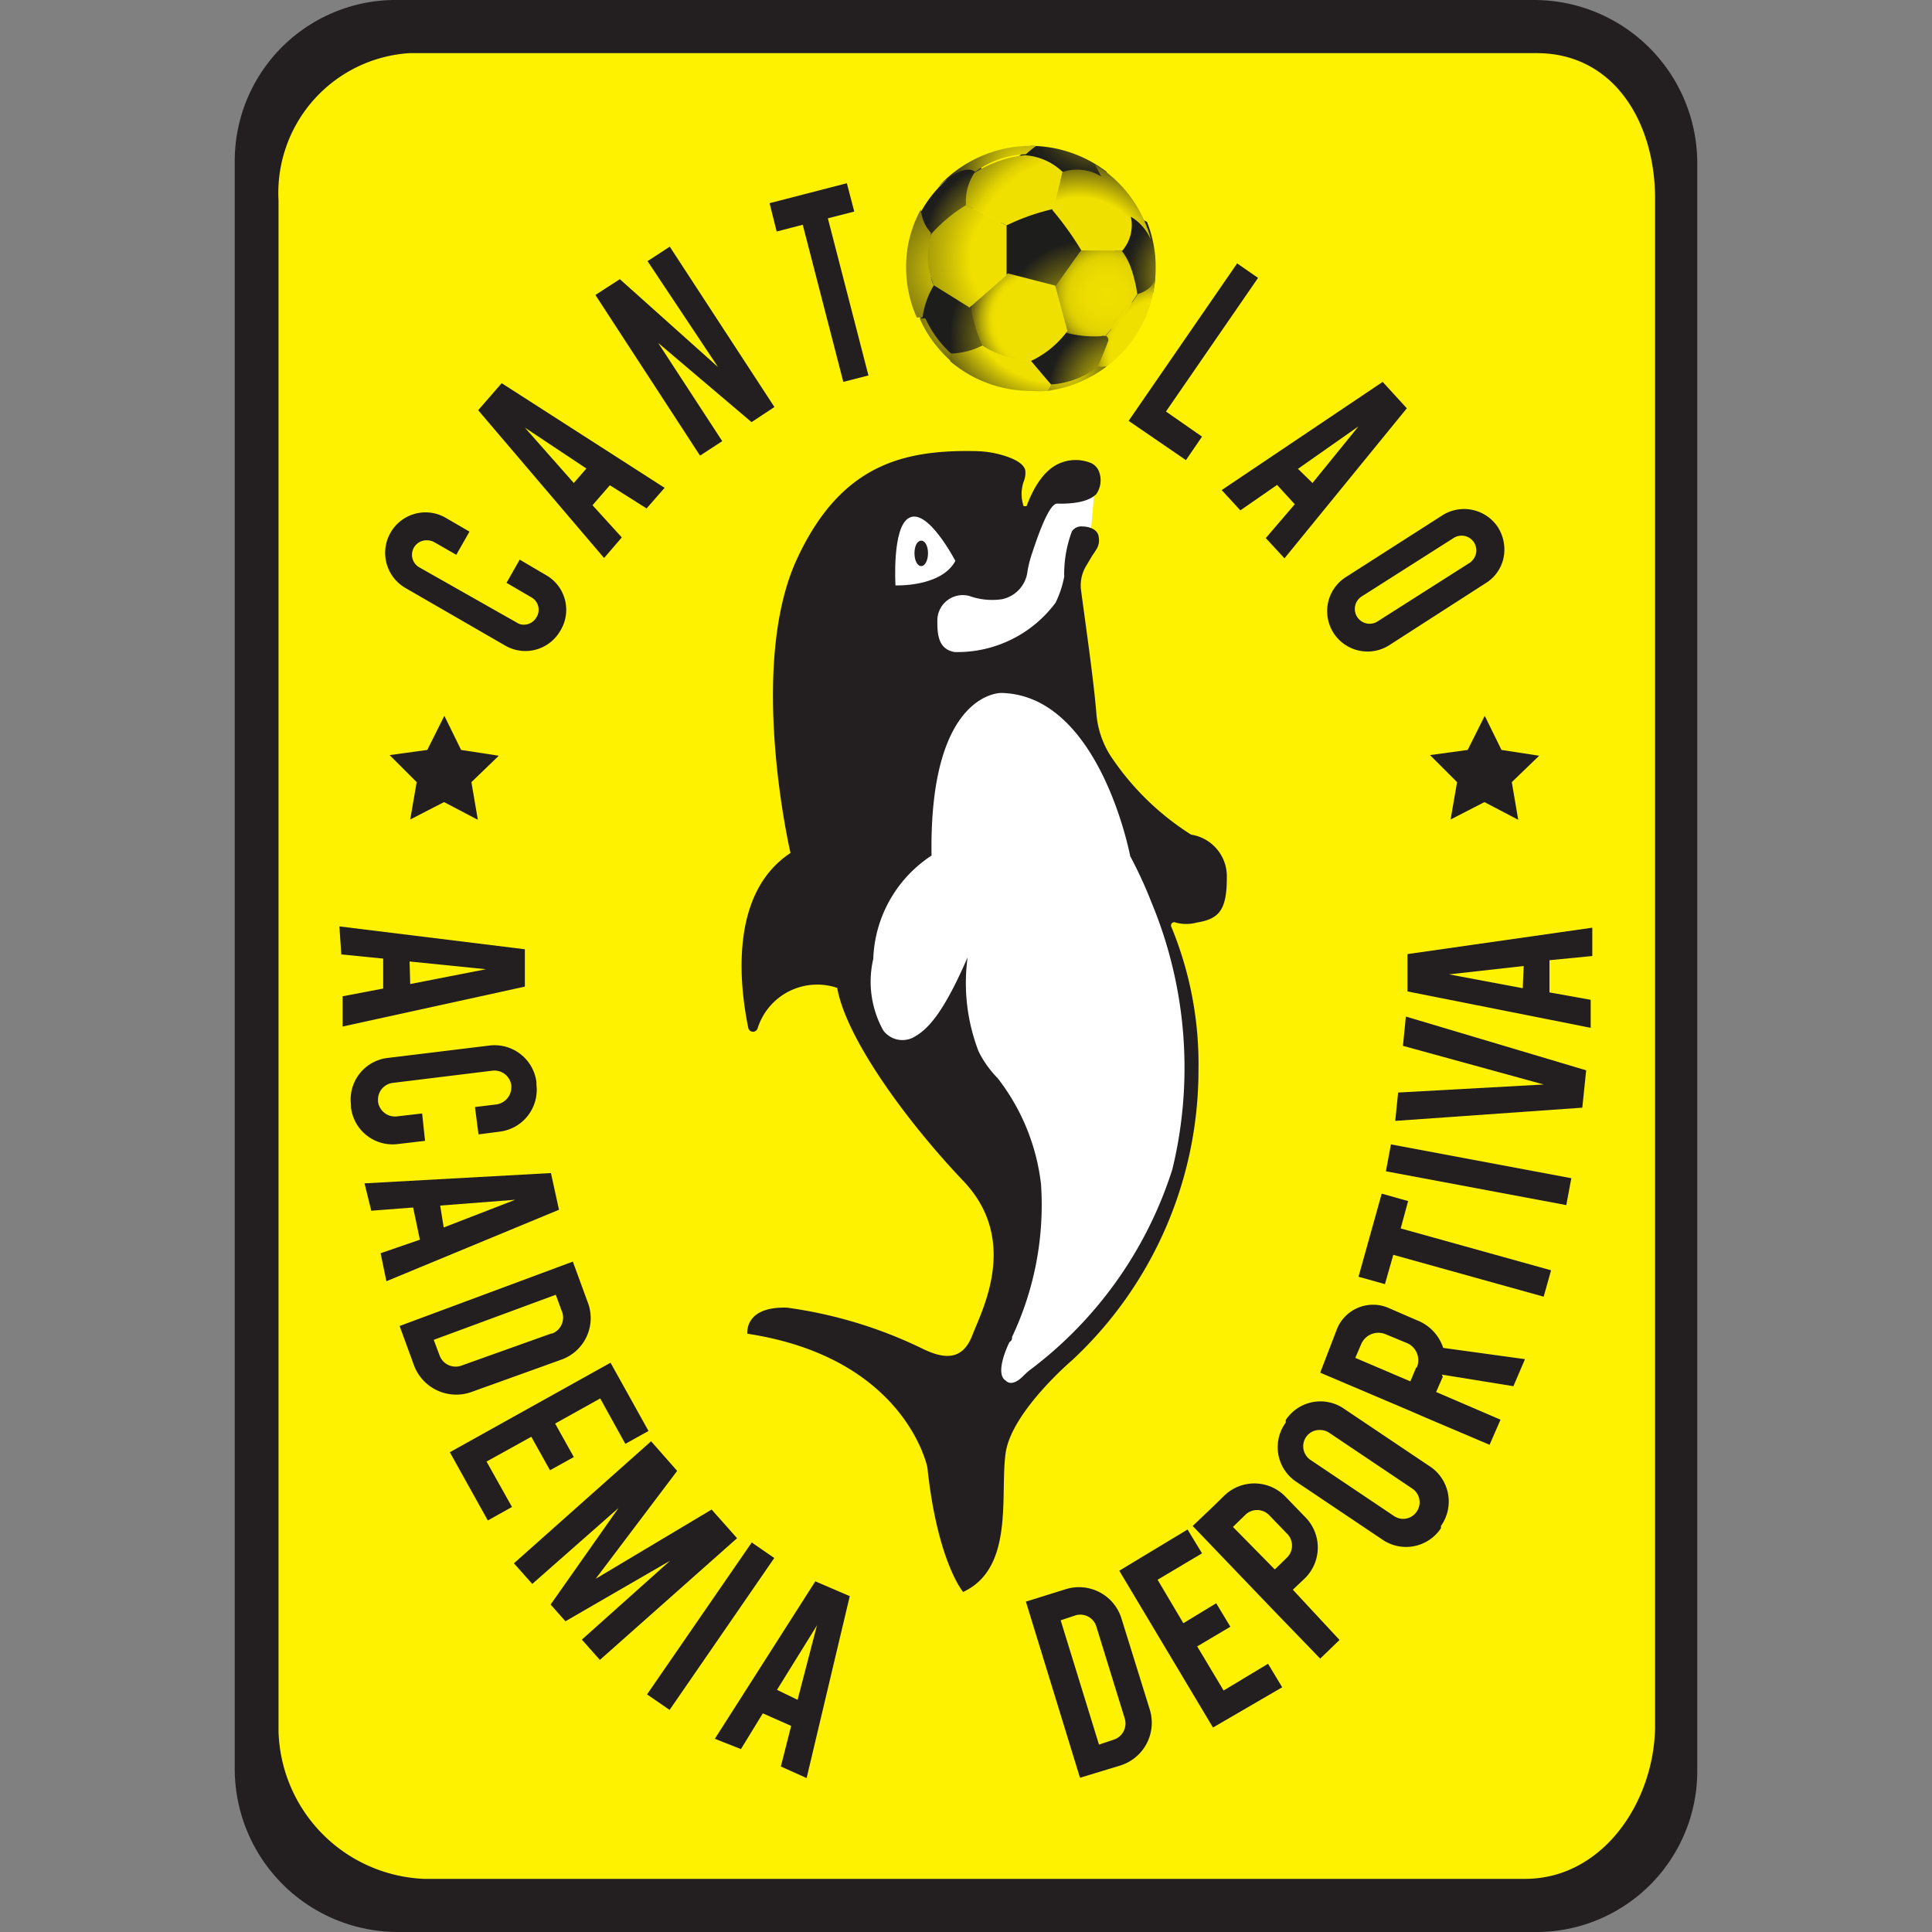 <?xml version="1.0" encoding="iso-8859-1"?>
<svg xmlns="http://www.w3.org/2000/svg" xmlns:xlink="http://www.w3.org/1999/xlink" width="60" height="60" viewBox="0 0 60 60"><rect x="0" y="0" width="60" height="60" fill="#808080" stroke="none"/><defs><style>.cls-1{fill:#231f20;}.cls-2{fill:#fff200;}.cls-3{fill:#fff;}.cls-4{fill:url(#Безымянный_градиент_32);}.cls-5{fill:url(#Безымянный_градиент_59);}.cls-6{fill:url(#Безымянный_градиент_37);}.cls-7{fill:url(#Безымянный_градиент_37-2);}.cls-8{fill:url(#Безымянный_градиент_37-3);}.cls-9{fill:url(#Безымянный_градиент_62);}.cls-10{fill:url(#Безымянный_градиент_182);}.cls-11{fill:url(#Безымянный_градиент_176);}.cls-12{fill:url(#Безымянный_градиент_73);}.cls-13{fill:url(#Безымянный_градиент_189);}.cls-14{fill:url(#Безымянный_градиент_65);}.cls-15{fill:url(#Безымянный_градиент_51);}.cls-16{fill:url(#Безымянный_градиент_66);}.cls-17{fill:url(#Безымянный_градиент_67);}.cls-18{fill:url(#Безымянный_градиент_168);}.cls-19{fill:url(#Безымянный_градиент_229);}.cls-20{fill:url(#Безымянный_градиент_228);}</style><radialGradient id="Безымянный_градиент_32" cx="33.91" cy="10.46" r="3.02" gradientUnits="userSpaceOnUse"><stop offset="0" stop-color="#f0e000"/><stop offset="0.23" stop-color="#c9bc05"/><stop offset="0.36" stop-color="#b0a408"/><stop offset="0.58" stop-color="#81790e"/><stop offset="1" stop-color="#1d1d1b"/></radialGradient><radialGradient id="Безымянный_градиент_59" cx="34.06" cy="3.32" r="2.39" gradientUnits="userSpaceOnUse"><stop offset="0" stop-color="#f0e000"/><stop offset="0.23" stop-color="#c9bc05"/><stop offset="0.36" stop-color="#b0a408"/><stop offset="0.43" stop-color="#968c0b"/><stop offset="0.56" stop-color="#6b6511"/><stop offset="0.68" stop-color="#494515"/><stop offset="0.8" stop-color="#312f18"/><stop offset="0.91" stop-color="#22221a"/><stop offset="1" stop-color="#1d1d1b"/></radialGradient><radialGradient id="Безымянный_градиент_37" cx="31.17" cy="7.54" r="2.45" gradientUnits="userSpaceOnUse"><stop offset="0" stop-color="#f0e000"/><stop offset="0.23" stop-color="#c9bc05"/><stop offset="0.36" stop-color="#b0a408"/><stop offset="0.58" stop-color="#827a0e"/><stop offset="0.68" stop-color="#6a6411"/><stop offset="1" stop-color="#1d1d1b"/></radialGradient><radialGradient id="Безымянный_градиент_37-2" cx="32.38" cy="10.44" r="2.89" xlink:href="#Безымянный_градиент_37"/><radialGradient id="Безымянный_градиент_37-3" cx="34.81" cy="12.16" r="2.26" xlink:href="#Безымянный_градиент_37"/><radialGradient id="Безымянный_градиент_62" cx="37.17" cy="8.54" r="2.22" gradientUnits="userSpaceOnUse"><stop offset="0" stop-color="#f0e000"/><stop offset="0.23" stop-color="#c9bc05"/><stop offset="0.36" stop-color="#b0a408"/><stop offset="0.53" stop-color="#827a0e"/><stop offset="0.75" stop-color="#4c4815"/><stop offset="0.91" stop-color="#2a2919"/><stop offset="1" stop-color="#1d1d1b"/></radialGradient><radialGradient id="Безымянный_градиент_182" cx="33.52" cy="8.27" r="3.24" gradientUnits="userSpaceOnUse"><stop offset="0.66" stop-color="#f0e000"/><stop offset="1" stop-color="#5a5513"/><stop offset="1" stop-color="#302f18"/><stop offset="1" stop-color="#1d1d1b"/></radialGradient><radialGradient id="Безымянный_градиент_176" cx="36.13" cy="10.94" r="2.36" gradientUnits="userSpaceOnUse"><stop offset="0.69" stop-color="#f0e000"/><stop offset="0.73" stop-color="#e8d901"/><stop offset="0.79" stop-color="#d4c604"/><stop offset="0.86" stop-color="#b2a608"/><stop offset="0.94" stop-color="#837b0e"/><stop offset="1" stop-color="#5a5513"/><stop offset="1" stop-color="#302f18"/><stop offset="1" stop-color="#1d1d1b"/></radialGradient><radialGradient id="Безымянный_градиент_73" cx="34.37" cy="9.18" r="2.02" gradientUnits="userSpaceOnUse"><stop offset="0" stop-color="#f0e000"/><stop offset="0.31" stop-color="#eddd00"/><stop offset="0.51" stop-color="#e5d601"/><stop offset="0.58" stop-color="#e0d202"/><stop offset="0.65" stop-color="#d3c503"/><stop offset="0.72" stop-color="#bdb106"/><stop offset="0.79" stop-color="#9e940a"/><stop offset="0.87" stop-color="#766f0f"/><stop offset="0.94" stop-color="#464316"/><stop offset="1" stop-color="#1d1d1b"/></radialGradient><radialGradient id="Безымянный_градиент_189" cx="32.23" cy="9.94" r="2.11" gradientUnits="userSpaceOnUse"><stop offset="0.62" stop-color="#f0e000"/><stop offset="0.67" stop-color="#ecdd00"/><stop offset="0.72" stop-color="#e1d202"/><stop offset="0.74" stop-color="#d8ca03"/><stop offset="0.78" stop-color="#cabd05"/><stop offset="0.86" stop-color="#a69c0a"/><stop offset="0.96" stop-color="#6c6611"/><stop offset="1" stop-color="#565214"/><stop offset="1" stop-color="#534f14"/><stop offset="1" stop-color="#353418"/><stop offset="1" stop-color="#23231a"/><stop offset="1" stop-color="#1d1d1b"/></radialGradient><radialGradient id="Безымянный_градиент_65" cx="31.84" cy="5.4" r="2.42" gradientUnits="userSpaceOnUse"><stop offset="0" stop-color="#f0e000"/><stop offset="0.11" stop-color="#eada01"/><stop offset="0.25" stop-color="#d9cb03"/><stop offset="0.41" stop-color="#bdb106"/><stop offset="0.58" stop-color="#978d0b"/><stop offset="0.77" stop-color="#655f12"/><stop offset="0.96" stop-color="#292819"/><stop offset="1" stop-color="#1d1d1b"/></radialGradient><radialGradient id="Безымянный_градиент_51" cx="33.11" cy="11.47" r="2.05" gradientUnits="userSpaceOnUse"><stop offset="0" stop-color="#f0e000"/><stop offset="0.12" stop-color="#decf02"/><stop offset="0.36" stop-color="#afa408"/><stop offset="0.7" stop-color="#645f12"/><stop offset="1" stop-color="#1d1d1b"/></radialGradient><radialGradient id="Безымянный_градиент_66" cx="29.76" cy="8.41" r="3.99" gradientUnits="userSpaceOnUse"><stop offset="0" stop-color="#f0e000"/><stop offset="0.37" stop-color="#9e940b"/><stop offset="0.8" stop-color="#423f16"/><stop offset="1" stop-color="#1d1d1b"/></radialGradient><radialGradient id="Безымянный_градиент_67" cx="29.8" cy="9.85" r="2.14" gradientUnits="userSpaceOnUse"><stop offset="0" stop-color="#f0e000"/><stop offset="0.18" stop-color="#d0c204"/><stop offset="0.57" stop-color="#7e770f"/><stop offset="1" stop-color="#1d1d1b"/></radialGradient><radialGradient id="Безымянный_градиент_168" cx="32.88" cy="8.9" r="4.4" gradientUnits="userSpaceOnUse"><stop offset="0.68" stop-color="#f0e000"/><stop offset="0.83" stop-color="#9e940b"/><stop offset="0.94" stop-color="#635d12"/><stop offset="1" stop-color="#4c4815"/><stop offset="1" stop-color="#1d1d1b"/></radialGradient><radialGradient id="Безымянный_градиент_229" cx="32.13" cy="8.04" r="3.4" gradientUnits="userSpaceOnUse"><stop offset="0.59" stop-color="#f0e000"/><stop offset="0.84" stop-color="#c0b306"/><stop offset="1" stop-color="#a59a0a"/><stop offset="1" stop-color="#605a13"/><stop offset="1" stop-color="#1d1d1b"/><stop offset="1" stop-color="#aba109"/><stop offset="1" stop-color="#a1970a"/></radialGradient><radialGradient id="Безымянный_градиент_228" cx="33.87" cy="8.69" r="5.74" gradientUnits="userSpaceOnUse"><stop offset="0.68" stop-color="#f0e000"/><stop offset="0.73" stop-color="#dfd002"/><stop offset="0.81" stop-color="#b2a708"/><stop offset="0.94" stop-color="#6b6611"/><stop offset="1" stop-color="#434116"/><stop offset="1" stop-color="#857e0d"/><stop offset="1" stop-color="#837c0d"/><stop offset="1" stop-color="#7c760e"/><stop offset="1" stop-color="#716b10"/><stop offset="1" stop-color="#676211"/></radialGradient></defs><g id="cantolao"><path class="cls-1" d="M47.63,60H12.37a5.07,5.07,0,0,1-5.08-5.07V5a5,5,0,0,1,5.08-5H47.63a5.07,5.07,0,0,1,5.08,5.07V54.93A5,5,0,0,1,47.63,60Z"/><path class="cls-2" d="M47.36,58.35H13.17a4.72,4.72,0,0,1-4.52-4.58V6.23a4.35,4.35,0,0,1,4.07-4.58h35c2.39,0,3.68,2.13,3.68,4.52V53.65C51.36,56,49.75,58.35,47.36,58.35Z"/><polygon class="cls-1" points="14.84 25.46 13.79 24.91 12.74 25.45 12.94 24.29 12.1 23.45 13.27 23.29 13.8 22.23 14.32 23.29 15.49 23.47 14.64 24.29 14.84 25.46"/><polygon class="cls-1" points="47.15 25.46 46.1 24.91 45.05 25.45 45.25 24.29 44.41 23.45 45.58 23.29 46.11 22.23 46.63 23.29 47.8 23.47 46.95 24.29 47.15 25.46"/><path class="cls-1" d="M17.4,19.59h0a1.25,1.25,0,0,1-1.71.46l-3.1-1.79a1.26,1.26,0,0,1-.46-1.72h0a1.25,1.25,0,0,1,1.71-.46l.74.43-.41.72-.68-.39a.46.46,0,0,0-.22-.06.45.45,0,0,0-.23.85l3,1.7a.39.39,0,0,0,.23.07.45.45,0,0,0,.39-.23.44.44,0,0,0-.16-.62l-.77-.45.41-.72.85.5A1.24,1.24,0,0,1,17.4,19.59Z"/><path class="cls-1" d="M20.08,15.79l.56-.64L15.58,11.9l-.73.84,3.91,4.59.55-.64-.91-1,.54-.62ZM17.82,15,16.3,13.28l1.91,1.27Z"/><path class="cls-1" d="M39.31,16.71l.58.63,3.8-4.66-.75-.82-5,3.36.58.63,1.14-.79.55.6Zm1-2.15,1.88-1.32L40.76,15Z"/><polygon class="cls-1" points="24.05 12.64 23.34 13.11 20.44 10.65 22.43 13.7 21.74 14.15 18.49 9.16 19.25 8.67 22.3 11.4 20.11 8.11 20.8 7.66 24.05 12.64"/><polygon class="cls-1" points="26.97 11.66 26.19 11.86 24.93 6.98 24.12 7.19 23.9 6.31 26.3 5.69 26.53 6.57 25.71 6.78 26.97 11.66"/><polygon class="cls-1" points="36.21 12.78 37.33 13.56 36.83 14.29 35.05 13.07 38.42 8.18 39.07 8.63 36.21 12.78"/><path class="cls-1" d="M46.53,16.39A1.26,1.26,0,0,0,44.8,16l-3,1.92a1.25,1.25,0,1,0,1.34,2.12l3-1.93a1.22,1.22,0,0,0,.58-1.05A1.3,1.3,0,0,0,46.53,16.39Zm-.89,1.09-2.83,1.8a.46.46,0,1,1-.5-.77l2.83-1.8a.46.46,0,0,1,.64.14.51.51,0,0,1,.07.24A.48.48,0,0,1,45.64,17.48Z"/><path class="cls-1" d="M10.64,30.94l0,.94,5.66-1.24,0-1.16-5.76-.71.06.87,1.3.13,0,.93Zm2.08-1.08,2.37.24-2.35.46Z"/><path class="cls-1" d="M11.82,38.92l.18.87,5.36-2.22-.25-1.14-5.79.32.21.85,1.3-.1.21,1Zm1.85-1.48L16,37.26l-2.22.86Z"/><path class="cls-1" d="M24.25,54.86l.8.36,1.34-5.65-1.07-.46L22.2,54l.81.32.68-1.11.88.39Zm-.12-2.38,1.24-2-.6,2.31Z"/><path class="cls-1" d="M15.55,35.14l-.69.09-.11-.85.66-.08a.54.54,0,0,0,.47-.53s0,0,0-.06a.53.53,0,0,0-.58-.46l-3.1.38a.52.52,0,0,0-.46.52v.06a.53.53,0,0,0,.59.46l.78-.09.09.85-.85.1a1.3,1.3,0,0,1-1.45-1.14v-.08A1.3,1.3,0,0,1,12,32.86l3.2-.39a1.31,1.31,0,0,1,1.46,1.14v.08A1.31,1.31,0,0,1,15.55,35.14Z"/><path class="cls-1" d="M18.24,40.41l-.45-1.23-5.38,2,.45,1.23a1.4,1.4,0,0,0,1.78.82l2.78-1A1.37,1.37,0,0,0,18.24,40.41Zm-1.11,1-2.8,1a.53.53,0,0,1-.68-.32l-.18-.48,3.79-1.4.18.49A.53.53,0,0,1,17.13,41.42Z"/><polygon class="cls-1" points="20.14 44.44 19.42 44.84 18.64 43.43 17.24 44.21 17.82 45.25 17.08 45.66 16.5 44.62 15.11 45.39 15.9 46.8 15.15 47.22 13.97 45.1 18.96 42.32 20.14 44.44"/><polygon class="cls-1" points="18.63 51.55 18.07 50.92 20.81 48.47 17.56 50.35 17.1 49.83 19.21 46.83 16.53 49.19 15.96 48.55 20.22 44.76 21.03 45.68 18.5 49.03 22.1 46.88 22.89 47.77 18.63 51.55"/><rect class="cls-1" x="21.65" y="47.64" width="0.85" height="5.73" transform="translate(32.55 -3.61) rotate(34.57)"/><path class="cls-1" d="M49.45,29.69l0-.88-5.74.82,0,1.16,5.69,1.13v-.87l-1.28-.23,0-1Zm-2.16,1L45,30.26,47.32,30Z"/><path class="cls-1" d="M33.11,49.35l-1.25.39,1.68,5.47,1.25-.38a1.39,1.39,0,0,0,.92-1.73l-.88-2.83A1.38,1.38,0,0,0,33.11,49.35Zm.94,1.17.88,2.85a.53.53,0,0,1-.35.66l-.45.15-1.19-3.86.45-.15A.52.52,0,0,1,34.05,50.52Z"/><polygon class="cls-1" points="36.88 47.5 37.33 48.24 35.95 49.06 36.75 50.41 37.77 49.79 38.21 50.52 37.18 51.13 38 52.5 39.38 51.67 39.82 52.4 37.67 53.65 34.76 48.78 36.88 47.5"/><path class="cls-1" d="M40.15,49.37l.38-.36a1.34,1.34,0,0,0,0-1.9l-.6-.62a1.34,1.34,0,0,0-1.9-.05l-.38.37-.61.58L39.54,50,41,51.51l.6-.58Zm-1.86-1.95.38-.37a.52.52,0,0,1,.74,0l.56.58a.52.52,0,0,1,0,.74l-.38.37Z"/><path class="cls-1" d="M44.45,45.57l-2.71-1.82a1.29,1.29,0,0,0-1.81.35l0,.08A1.29,1.29,0,0,0,40.23,46l2.71,1.82a1.3,1.3,0,0,0,1.81-.36l0-.07A1.31,1.31,0,0,0,44.45,45.57ZM44,46.94a.51.51,0,0,1-.42.23.52.52,0,0,1-.29-.09l-2.59-1.74a.51.51,0,0,1-.14-.71.5.5,0,0,1,.42-.22.51.51,0,0,1,.29.08l2.59,1.74A.51.51,0,0,1,44,46.94Z"/><path class="cls-1" d="M44.78,42.69l2.22.36.36-.84-2.54-.35A1.38,1.38,0,0,0,44,41l-.9-.39a1.21,1.21,0,0,0-1.57.64L41,42.63l2.73,1.16.53.23,2,.85.34-.78-2-.86.21-.48A.14.14,0,0,1,44.78,42.69Zm-.8-.22-.18.43-1.71-.73.18-.42a.58.58,0,0,1,.77-.31l.63.26A.58.58,0,0,1,44,42.47Z"/><polygon class="cls-1" points="48.17 39.45 47.94 40.27 43.27 38.97 43.01 39.88 42.19 39.65 42.91 37.07 43.73 37.3 43.5 38.15 48.17 39.45"/><rect class="cls-1" x="43.07" y="36.06" width="5.7" height="0.85" transform="translate(7.51 -7.84) rotate(10.62)"/><polygon class="cls-1" points="49.14 34.4 43.33 34.81 43.42 33.93 47.94 33.68 43.57 32.48 43.66 31.57 49.26 33.24 49.14 34.4"/><path class="cls-3" d="M34,15.13l-.14,1.56s-1.64,6.64-5.09,3c0,0,0-2,1.89-1.75L33,14.87Z"/><path class="cls-1" d="M26,30.68a1.94,1.94,0,0,0-2.47,1.25.15.15,0,0,1-.29,0c-.25-1.21-.64-4.16,1.31-5.44,0,0-1.35-5.78.2-9.13,1.35-2.91,3.27-3.4,5.57-3.35a3.16,3.16,0,0,1,.86.14c.29.09.6.23.66.45a.71.71,0,0,1-.05.36,1.17,1.17,0,0,0,0,.76,0,0,0,0,0,.09,0c.11-.28.43-1.13,1.1-1.36a1.26,1.26,0,0,1,.85,0,.48.48,0,0,1,.31.31.76.76,0,0,1-.09.67c-.32.34-1.12.3-1.22.3s-.32.14-.78,1.55a3.41,3.41,0,0,0-.14.55,1,1,0,0,1-.8.87,2.08,2.08,0,0,1-1-.1.79.79,0,0,0-1,.74c0,.4,0,.91.54,1a3.8,3.8,0,0,0,3.13-1.53,3.15,3.15,0,0,0,.27-.81,3.77,3.77,0,0,1,.24-1.41.35.35,0,0,1,.33-.15c.17,0,.47.07.5.32a.53.53,0,0,1-.09.42,1.3,1.3,0,0,1-.1.15l-.19.32a1.18,1.18,0,0,0-.17.75c.12.91.4,2.84.48,3.86a2.87,2.87,0,0,0,.43,1.29,8.38,8.38,0,0,0,2.51,2.46,1.31,1.31,0,0,1,1.11,1.34c0,1-.24,1.28-.93,1.39a1.24,1.24,0,0,1-.66,0h0a.1.1,0,0,0-.13.14,11.17,11.17,0,0,1,.84,4.44,12.31,12.31,0,0,1-3.91,9s-1.9,1.61-2.08,2.9.28,3.57-1.32,4.31c0,0-.8-.94-1.11-3.87,0,0-.67-3.4-5.59-4.15,0,0-.11-.85,1.23-.81a13.87,13.87,0,0,1,4.22,1.28c.72.35,1.25.33,1.54-.43s1.47-2.94-.28-4.78S26.28,32.26,26,30.68Z"/><path class="cls-3" d="M28.22,16.09c-.52.3-.41,2.09-.41,2.09s1.42.06,1.86-.76C29.67,17.42,28.8,15.74,28.22,16.09Zm.39,1.49c-.12,0-.21-.17-.21-.4s.09-.39.21-.39.21.17.21.39S28.73,17.58,28.61,17.58Z"/><path class="cls-3" d="M35.1,26.59s-.94-5-4-5.07c0,0-2.25-.06-2.17,5.05a4,4,0,0,0-1.81,3.21A3.12,3.12,0,0,0,27.43,32a.74.74,0,0,0,1,.18c.43-.25.91-.81,1.62-2.45a5.91,5.91,0,0,0,.34,2.92,3.21,3.21,0,0,0,.59.83,6.58,6.58,0,0,1,1.35,3.3,9.58,9.58,0,0,1-.9,4.74c0,.06,0,.11-.08.16-.1.2-.45,1-.11,1.2,0,0,.17.22.53-.14a2.26,2.26,0,0,1,.29-.25,12.54,12.54,0,0,0,4.35-6.18A13.37,13.37,0,0,0,35.75,28,13.16,13.16,0,0,0,35.1,26.59Z"/><polygon class="cls-4" points="30.91 6.97 32.92 6.24 33.86 7.93 32.68 9.57 30.68 8.48 30.91 6.97"/><path class="cls-5" d="M34.47,5.62l-1.7,0L31.49,5,32,4.53H32a3.91,3.91,0,0,1,2.36.8h0Z"/><path class="cls-6" d="M30.49,5.07l-.13,1.3L28.71,7.66l-.35-.56A3.83,3.83,0,0,1,30.26,5Z"/><path class="cls-7" d="M30.77,11l-1.1.21A2.57,2.57,0,0,1,28.5,9.57l.32-1,1.71.77Z"/><path class="cls-8" d="M34.71,10.25l-.57,1.23a2.4,2.4,0,0,1-1.8.44l-.46-.82L33.36,10Z"/><path class="cls-9" d="M35.89,8.35a3.67,3.67,0,0,1-.08.75l-.62.39L34.56,8,35,6.57l.62.32A3.74,3.74,0,0,1,35.89,8.35Z"/><path class="cls-10" d="M35.12,6.73a1.22,1.22,0,0,1-.27,1.06l-1.26,0a9.89,9.89,0,0,0-.91-1.27L33,5.34a1.44,1.44,0,0,1,1.2.14L34,5.1a3.86,3.86,0,0,1,1.74,2.34A1.53,1.53,0,0,0,35.12,6.73Z"/><path class="cls-11" d="M35.88,8.61a3.8,3.8,0,0,1-1.51,2.77h-.28s.16-.33.31-.75a.14.14,0,0,0-.06-.2,13.33,13.33,0,0,0,1-1.3C35.39,9.11,35.81,9,35.88,8.61Z"/><path class="cls-12" d="M35.32,9.14a10.76,10.76,0,0,1-1,1.3.16.16,0,0,0-.12,0,3.42,3.42,0,0,1-1.07-.1l-.38-1.41.82-1.15,1.26,0a1.93,1.93,0,0,1,.3.56A4.24,4.24,0,0,1,35.32,9.14Z"/><path class="cls-13" d="M30.15,9.49l1.15-1,1.47.38.38,1.41a3,3,0,0,1-1.13.93,2.86,2.86,0,0,1-1.51-.48A4,4,0,0,1,30.15,9.49Z"/><path class="cls-14" d="M32.18,4.53a4.12,4.12,0,0,0-.32.26,2.85,2.85,0,0,0-1.58.55S30,5,29.14,5.8A3.89,3.89,0,0,1,32,4.53Z"/><path class="cls-15" d="M34.37,11.38a3.91,3.91,0,0,1-1.84.76l.11-.2a2.63,2.63,0,0,0,1.45-.55Z"/><path class="cls-16" d="M29,8.86a2.64,2.64,0,0,0-.35,1l-.18,0a3.82,3.82,0,0,1-.33-1.56,3.65,3.65,0,0,1,.46-1.8,1.2,1.2,0,0,0,.31.73C28.73,8.48,29,8.86,29,8.86Z"/><path class="cls-17" d="M29.56,11l0,.24a3.92,3.92,0,0,1-1-1.35l.18,0A3.3,3.3,0,0,0,29.56,11Z"/><path class="cls-18" d="M32.64,11.94l-.11.2a3,3,0,0,1-.52,0,3.86,3.86,0,0,1-2.5-.92l0-.24a2.32,2.32,0,0,0,1-.25,3,3,0,0,0,1.51.48Z"/><path class="cls-19" d="M29,8.86a2.28,2.28,0,0,1-.09-1.58A4.81,4.81,0,0,1,30,6.37L31.26,7l0,1.55-1.15,1Z"/><path class="cls-20" d="M31.26,7,30,6.37a1.6,1.6,0,0,1,.26-1,3.64,3.64,0,0,1,1.56-.55A1.87,1.87,0,0,1,33,5.34l-.29,1.15A6.79,6.79,0,0,0,31.26,7Z"/></g></svg>